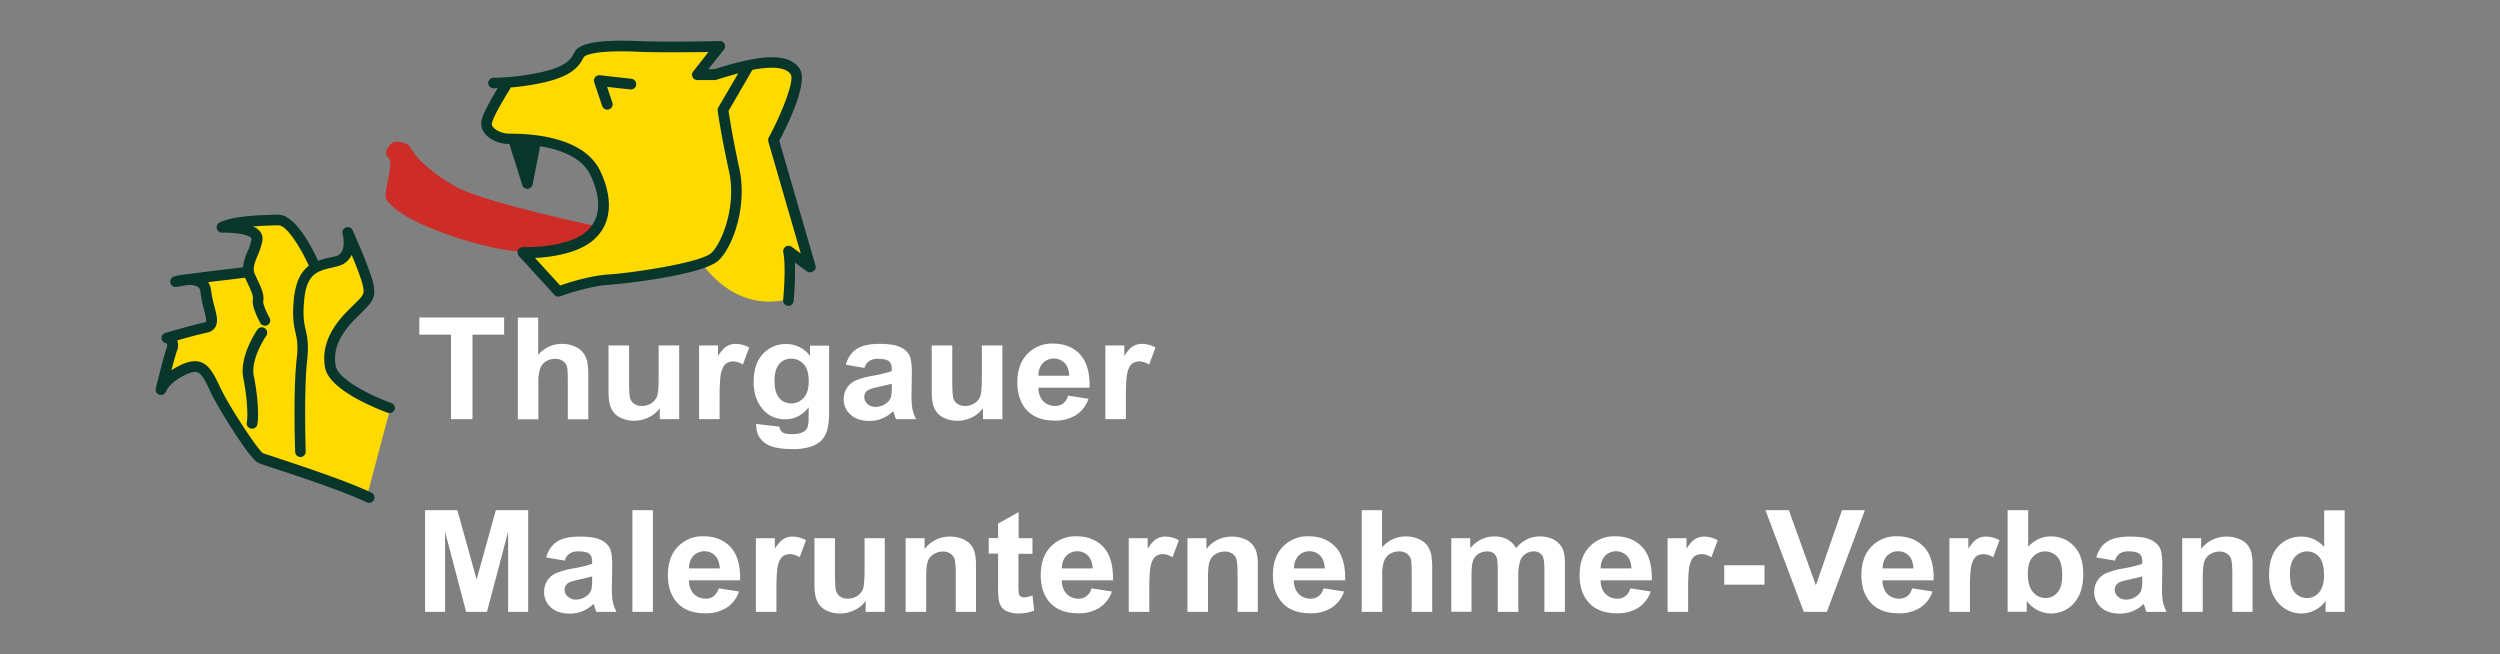 <svg id="Ebene_1" data-name="Ebene 1" xmlns="http://www.w3.org/2000/svg" viewBox="0 0 1571 411"><rect x="0" y="0" width="1571" height="411" fill="#808080" stroke="none"/><defs><style>.cls-1{fill:#ffda00;}.cls-2{fill:#08362b;}.cls-3{fill:#cd2c27;}.cls-4{fill:#fff;}</style></defs><title>Zeichenfläche 1</title><path class="cls-1" d="M245.2,256.8l-14.5,54.6-38-14.5-19.8-5.8-14.5-7L146,263.4l-10.8-16.9-6.6-12.8-8.3-2.3-15.2,3.9-2.1,6.6,4.1-21.5-.8-9.1,22.3-5.6,5.4-4.3L128.6,187l-2.1-10.4,12.4-2.9,17.4-2.9,2.5-12.1,1.4-9.8-9.7-7.8,14.5-2.5,16.1,2.1,12,18,3.3,8.8,13.6-2.9,8.7-8.6,6.6,2.7,6.6,22.5-4.5,11.2-14.1,13.3-7,19.3,2.5,9.5,16.5,13.6,4.6,2.1Z"/><path class="cls-2" d="M246,253.3c-12.7-4.5-33.5-14.9-35-23.2-1.9-10.2,2.1-19.6,13-30.5l2.7-2.7c7.2-7.1,9.9-9.7,7.8-19-1.9-8.6-12.5-32.2-12.9-33.2a3.33,3.33,0,0,0-4.2-1.8,3.43,3.43,0,0,0-2.1,4.1c0,.1,1.9,7-.6,11.2a6.29,6.29,0,0,1-4.1,2.9l-2.7.6a55.75,55.75,0,0,0-8,2.2c-4.1-8.9-14.6-29.2-25.2-29h-1.3c-11.3.3-26.7.8-35.4,4.9a3.36,3.36,0,0,0-1.8,3.8,3.51,3.51,0,0,0,3.3,2.6c6.1-.2,16.2.8,18.4,3.4a.65.65,0,0,1,.2.5,36,36,0,0,1-2.5,7.9,33.06,33.06,0,0,0-2.9,10c-7,.8-23.9,2.8-34.9,4.3a37.3,37.3,0,0,0-8.5,1.5,3.3,3.3,0,0,0-2.2,4.1,3.4,3.4,0,0,0,4,2.4c1.5-.3,4.1-.8,7.3-1.2a10.61,10.61,0,0,1,5.8,1.1c.7.4,1.6,1.3,1.8,3.4a73.65,73.65,0,0,0,2.2,11c.7,2.6,1.8,6.9,1.2,7.7a2.41,2.41,0,0,1-.8.3c-7.5,1.6-24,6.4-24.7,6.6a3.26,3.26,0,0,0-2.4,3.4,3.3,3.3,0,0,0,2.8,3.1s.6.2.7.5.2,1-.2,2.2c-2.2,6.3-6.7,24.9-6.9,25.7a3.27,3.27,0,0,0,2.4,4,3.4,3.4,0,0,0,4.1-2.2c0-.1,2.2-5.9,12.8-10.7,7.7-3.5,9.5-.7,14.3,9.4.6,1.2,1.1,2.4,1.7,3.6,4,8.1,23.6,40.4,29.3,42.8,1,.4,3.8,1.3,9.4,3.2,15.3,5,43.8,14.4,58.6,21.5a4,4,0,0,0,1.5.3,3.4,3.4,0,0,0,3-1.9,3.36,3.36,0,0,0-1.6-4.5c-15.2-7.3-44-16.8-59.4-21.9-4.1-1.4-7.7-2.5-8.8-2.9-3.5-2.6-20.2-27.9-26-39.7-.6-1.2-1.2-2.4-1.7-3.5-4.5-9.3-9.1-18.9-23.1-12.6a45.78,45.78,0,0,0-6.7,3.7c1.3-4.8,2.6-9.7,3.5-12.2a9.39,9.39,0,0,0,.2-6.6c5.6-1.6,14.1-3.9,18.7-4.9a7.48,7.48,0,0,0,5.1-3.3c2.1-3.3,1-7.6-.4-12.9a70.45,70.45,0,0,1-2.1-10,12.44,12.44,0,0,0-1.9-5.5c9.1-1.1,18.6-2.2,23.2-2.8.1.2.2.5.3.7l.5,1.1c3.2,6.7,4.5,9.6,4.1,11.9-.8,4.4,3.4,12.4,4.7,14.8a3.36,3.36,0,0,0,2.9,1.7,3.17,3.17,0,0,0,1.6-.4,3.3,3.3,0,0,0,1.3-4.5c-2.3-4.1-4.2-9.1-4-10.4.8-4.5-1.2-8.5-4.7-15.9l-.5-1.1c-1.6-3.4-.4-6.7,1.7-11.9a41.3,41.3,0,0,0,3-9.4,7.35,7.35,0,0,0-1.8-6,10.69,10.69,0,0,0-4.2-2.8c5.2-.4,10.5-.6,14.8-.7h1.4c4.8,0,13.2,12.7,19,25.4-4.8,3.6-8.4,9.8-9.5,21.6-1,11.2.1,16.1,1.1,20.4.9,4.1,1.8,7.7.7,16.9-2.2,19.5-1,56.6-.9,58.1a3.31,3.31,0,0,0,3.3,3.2h.1a3.36,3.36,0,0,0,3.2-3.5c0-.4-1.2-38.1.9-57.2,1.1-10.3.1-14.8-.9-19.1-.9-4-1.9-8.2-1-18.4,1.5-17.1,8.2-18.7,18.2-21,.9-.2,1.8-.4,2.8-.7a12.94,12.94,0,0,0,8.3-6c.2-.4.4-.7.6-1.1,2.9,7,6,14.9,6.9,18.9,1.3,5.7.9,6.1-6,12.8l-2.7,2.7c-7.8,7.8-17.9,20.1-14.9,36.5,2.8,14.8,35.6,26.9,39.4,28.3a3.42,3.42,0,0,0,4.3-2,3.32,3.32,0,0,0-2-4.1"/><path class="cls-2" d="M166.5,206.3a3.37,3.37,0,0,0-4.7.8c-.5.7-11.6,16.8-8.9,30.5,2.4,11.9,3,23.7,2.2,27.8a3.25,3.25,0,0,0,2.6,3.9c.2,0,.4.1.7.1a3.33,3.33,0,0,0,3.3-2.7c1.1-5.6.2-18.7-2.2-30.4-2.2-10.8,7.7-25.1,7.8-25.3a3.37,3.37,0,0,0-.8-4.7"/><path class="cls-3" d="M373.7,141.9s-70.9-14.9-88.2-25-25.2-19.4-27.3-23.8-9.9-4.5-11.8-3.3-5.4,6.2-2.9,8.7,1.9,4.5,1.3,9.3-3.3,13.6-2.2,16.9,8.9,10.1,22.1,16.1,45.3,17.9,71.5,17.8l24.8-4.9Z"/><path class="cls-1" d="M441.4,165.7s19.2,31,54.2,22.3l1.6-29.3,11,7-11-40.6-8.7-29.8-.6-10.5L497.5,65l2.2-19.2L492,38.4l-20,2.4-18.3,4-13.6,2.5,5-9.1,5.9-9.6-21.4,1.5-38.1-1.5H370.7L363,34.2l-5.9,9-29.4,8.1-10.8,1.2L308,68.9l-2.4,9.4,3.4,6.2,7.7,3.4,8.6,1.3h19.3l19.8,9.2,9.2,11.8L379,124l-2.5,14.1-3.3,9.3-29.5,11.3-13.6,2.9L345,177.1l5,5.6,27.3-5.6,29.7-5.3,21.4-3.7Z"/><path class="cls-2" d="M396.8,49.5,377,47.3a3.43,3.43,0,0,0-3,1.2,3.66,3.66,0,0,0-.6,3.2l5,14.9a3.43,3.43,0,0,0,3.2,2.3,4.25,4.25,0,0,0,1.1-.2,3.28,3.28,0,0,0,2.1-4.2l-3.3-9.9,14.6,1.6a3.36,3.36,0,0,0,3.7-3,3.51,3.51,0,0,0-3-3.7"/><path class="cls-2" d="M451.4,67.5a3.08,3.08,0,0,0-.4,2.1c0,.2,2.1,15.3,7.1,37.9,4.9,22.3-4.6,45.3-11,51.4s-49.3,12.6-64.9,13.6c-11.3.7-25,5.1-30.2,6.9l-15.8-17.3c8.1-.4,21.1-2,30.9-7.3,16.2-8.8,20-26.5,10.1-47.3C367.4,86.9,337.1,83.9,320,84c-3.9,0-8.3-1.8-10.1-4.1a2.82,2.82,0,0,1-.7-2.8c1.2-4.7,8.5-16.7,11.2-21a3.58,3.58,0,0,0,.4-1.1,156.78,156.78,0,0,0,21-3.2c17.8-4,22.2-10.3,25-15.8.1-.2,2.8-4.8,33.6-3.5,13.8.6,34.1.3,44.8.2l-9.6,12.2a3.42,3.42,0,0,0-.4,3.5,3.29,3.29,0,0,0,3,1.9h11.2a3.55,3.55,0,0,0,1-.2c3-1,8-2.5,13.5-4ZM512.5,167,489.7,88.5c5.2-9.8,18.3-36.5,12.9-45.1s-18.1-8.6-32.8-5.6c-6.8,1.4-14,3.5-21,5.7h-3.7l9.8-12.3a3.57,3.57,0,0,0,.4-3.6,3.18,3.18,0,0,0-3.1-1.8c-.3,0-32.3.8-51.4,0-31.5-1.3-37.9,3.2-39.9,7.2-1.8,3.7-4.3,8.6-20.5,12.3a152.69,152.69,0,0,1-30.3,3.6,3.3,3.3,0,0,0,0,6.6c.1,0,1.1,0,2.7-.1-3.1,5-8.8,14.8-10.1,19.8a9.69,9.69,0,0,0,1.9,8.6c3.1,4,9.3,6.7,15.3,6.7h.2l8.1,25.8a3.24,3.24,0,0,0,3.2,2.3h.2a3.4,3.4,0,0,0,3.1-2.7l4.7-24c13,2.1,26.4,7.1,31.7,18.3,8.3,17.4,5.7,31.5-7.3,38.5-13.5,7.3-34.8,6.6-35.1,6.6a3.31,3.31,0,0,0-3.2,1.9,3.38,3.38,0,0,0,.6,3.7l22.3,24.4a3.25,3.25,0,0,0,2.5,1.1,5,5,0,0,0,1.2-.2c.2-.1,17.5-6.4,30.4-7.2,6.7-.4,59.1-5.9,69.1-15.4,8.7-8.2,18.2-33.5,13-57.7-4.1-18.8-6.2-32.3-6.8-36.2l15-25.8c10.4-2,20.8-2.3,24.1,2.9,2.4,3.8-5.2,23.6-13.8,39.6a3.66,3.66,0,0,0-.3,2.5l20.4,70.4-5.7-4.2a3.31,3.31,0,0,0-3.8-.1,3.46,3.46,0,0,0-1.5,3.5c1.9,9.3,0,29.8-.1,30a3.43,3.43,0,0,0,3,3.7h.3a3.28,3.28,0,0,0,3.3-3,191.35,191.35,0,0,0,.8-24.2l7.5,5.5a3.3,3.3,0,0,0,3.9,0,2.88,2.88,0,0,0,1.6-3.5Z"/><path class="cls-4" d="M283.4,263.4V210.3H263.5V199.5h53.3v10.8H296.9v53.1Z"/><path class="cls-4" d="M338.2,199.5V223a19.3,19.3,0,0,1,14.9-6.9,18.75,18.75,0,0,1,8,1.6,12.75,12.75,0,0,1,5.4,4,14.84,14.84,0,0,1,2.5,5.4,48.72,48.72,0,0,1,.7,9.2v27.2H356.8V239c0-4.9-.2-7.9-.7-9.2a6.52,6.52,0,0,0-2.6-3.1,8.29,8.29,0,0,0-4.6-1.2,11,11,0,0,0-5.7,1.5,8.75,8.75,0,0,0-3.7,4.5,24.7,24.7,0,0,0-1.2,8.8v23.2H325.4V199.6h12.8Z"/><path class="cls-4" d="M414.6,263.4v-6.9a18.07,18.07,0,0,1-7,5.8,20.58,20.58,0,0,1-9.1,2.1,19.33,19.33,0,0,1-8.8-2,12.09,12.09,0,0,1-5.6-5.8c-1.2-2.5-1.7-5.9-1.7-10.2V217.1h12.9v21.2c0,6.5.2,10.5.7,12a6.52,6.52,0,0,0,2.6,3.5,8,8,0,0,0,4.8,1.3,10.73,10.73,0,0,0,5.9-1.7,9.31,9.31,0,0,0,3.6-4.3c.6-1.7,1-5.9,1-12.5V217.1h12.9v46.3Z"/><path class="cls-4" d="M452.2,263.4H439.3V217.1h11.9v6.6c2-3.1,3.9-5.2,5.5-6.1a10.43,10.43,0,0,1,5.6-1.5,17.51,17.51,0,0,1,8.5,2.3l-4,10.7a12.15,12.15,0,0,0-6-2,7.84,7.84,0,0,0-4.6,1.4c-1.2.9-2.2,2.7-2.9,5.1s-1.1,7.6-1.1,15.5Z"/><path class="cls-4" d="M486.7,239.3q0,7.35,3,10.8a9.43,9.43,0,0,0,7.4,3.4A10.39,10.39,0,0,0,505,250c2.2-2.3,3.2-5.8,3.2-10.4,0-4.8-1-8.4-3.1-10.7a10.24,10.24,0,0,0-7.9-3.5,9.54,9.54,0,0,0-7.6,3.4c-1.9,2.3-2.9,5.8-2.9,10.5m-11.6,27.1,14.7,1.7a4.63,4.63,0,0,0,1.7,3.4c1.2.9,3.1,1.3,5.8,1.3a16.56,16.56,0,0,0,7.6-1.4,6.23,6.23,0,0,0,2.6-3.1,17.51,17.51,0,0,0,.6-5.6l.1-6.8c-3.9,5-8.8,7.6-14.6,7.6a18.08,18.08,0,0,1-15.5-7.9c-3-4.2-4.5-9.3-4.5-15.5,0-7.8,2-13.7,5.9-17.8a19.33,19.33,0,0,1,14.6-6.1,18.15,18.15,0,0,1,14.9,7.5v-6.5h12v41.5c0,5.5-.5,9.5-1.4,12.2a15.25,15.25,0,0,1-4,6.4,19,19,0,0,1-6.8,3.6,37.09,37.09,0,0,1-10.8,1.3c-8.2,0-14.1-1.3-17.5-4a12.39,12.39,0,0,1-5.2-10.3,3.64,3.64,0,0,1-.2-1.5Z"/><path class="cls-4" d="M560.4,241.1c-1.6.5-4.3,1.1-7.8,1.9s-5.9,1.4-7,2.1a5,5,0,0,0-2.5,4.3,5.86,5.86,0,0,0,2,4.4,7.46,7.46,0,0,0,5.1,1.9,11.12,11.12,0,0,0,6.6-2.2,7.68,7.68,0,0,0,3.1-4.1,24.52,24.52,0,0,0,.5-6Zm-17.2-9.9-11.7-2c1.3-4.5,3.6-7.8,6.8-9.9s8-3.2,14.3-3.2c5.7,0,10,.6,12.8,1.9a12.29,12.29,0,0,1,5.9,4.9c1.1,2,1.7,5.6,1.7,11l-.2,14.3a48.21,48.21,0,0,0,.6,9,26.42,26.42,0,0,0,2.3,6.2H563q-.45-1.2-1.2-3.6a9.33,9.33,0,0,0-.5-1.4,23.55,23.55,0,0,1-7,4.6,21.46,21.46,0,0,1-8,1.5c-5,0-8.9-1.3-11.8-3.9a12.61,12.61,0,0,1-4.3-9.8,13,13,0,0,1,2-7,12.73,12.73,0,0,1,5.5-4.7,50,50,0,0,1,10.2-2.9,78.75,78.75,0,0,0,12.5-3V232c0-2.4-.6-4-1.8-5s-3.5-1.5-6.9-1.5a9.39,9.39,0,0,0-5.4,1.3,8.18,8.18,0,0,0-3.1,4.4Z"/><path class="cls-4" d="M617.7,263.4v-6.9a18.07,18.07,0,0,1-7,5.8,20.58,20.58,0,0,1-9.1,2.1,19.33,19.33,0,0,1-8.8-2,12.09,12.09,0,0,1-5.6-5.8c-1.2-2.5-1.7-5.9-1.7-10.2V217.1h12.9v21.2c0,6.5.2,10.5.7,12a6.52,6.52,0,0,0,2.6,3.5,8,8,0,0,0,4.8,1.3,10.73,10.73,0,0,0,5.9-1.7,9.31,9.31,0,0,0,3.6-4.3c.6-1.7,1-5.9,1-12.5V217.1h12.9v46.3Z"/><path class="cls-4" d="M671.9,236.2c-.1-3.5-1.1-6.2-2.9-8.1a9.29,9.29,0,0,0-6.7-2.8,9.51,9.51,0,0,0-7,2.9,11.14,11.14,0,0,0-2.7,7.9h19.3Zm-.7,12.4,12.8,2a19.32,19.32,0,0,1-7.8,10.2,24.15,24.15,0,0,1-13.3,3.5c-8.5,0-14.7-2.6-18.8-7.9-3.2-4.2-4.8-9.5-4.8-16q0-11.55,6.3-18a21.4,21.4,0,0,1,16-6.5c7.2,0,12.9,2.3,17.1,6.8s6.2,11.5,6,20.9H652.5c.1,3.6,1.1,6.5,3.1,8.5a10.11,10.11,0,0,0,7.4,3,8,8,0,0,0,5.1-1.6,8.69,8.69,0,0,0,3.1-4.9Z"/><path class="cls-4" d="M707.5,263.4H694.6V217.1h11.9v6.6c2-3.1,3.9-5.2,5.5-6.1a10.43,10.43,0,0,1,5.6-1.5,17.51,17.51,0,0,1,8.5,2.3l-4,10.7a12.15,12.15,0,0,0-6-2,7.84,7.84,0,0,0-4.6,1.4c-1.2.9-2.2,2.7-2.9,5.1s-1.1,7.6-1.1,15.5Z"/><path class="cls-4" d="M267.1,384.5V320.6h20.3l12.1,43.5,12.1-43.5h20.3v63.9H319.3V334.2L306,384.5H292.9l-13.2-50.3v50.3Z"/><path class="cls-4" d="M372.1,362.2c-1.6.5-4.3,1.1-7.8,1.9s-5.9,1.4-7,2.1a5,5,0,0,0-2.5,4.3,5.86,5.86,0,0,0,2,4.4,7.46,7.46,0,0,0,5.1,1.9,11.12,11.12,0,0,0,6.6-2.2,7.68,7.68,0,0,0,3.1-4.1,24.52,24.52,0,0,0,.5-6Zm-17.2-9.9-11.7-2c1.3-4.5,3.6-7.8,6.8-9.9s8-3.2,14.3-3.2c5.7,0,10,.6,12.8,1.9A12.29,12.29,0,0,1,383,344c1.1,2,1.7,5.6,1.7,11l-.2,14.3a48.21,48.21,0,0,0,.6,9,26.42,26.42,0,0,0,2.3,6.2H374.7q-.45-1.2-1.2-3.6a9.33,9.33,0,0,0-.5-1.4,23.55,23.55,0,0,1-7,4.6,21.46,21.46,0,0,1-8,1.5c-5,0-8.9-1.3-11.8-3.9a12.61,12.61,0,0,1-4.3-9.8,13,13,0,0,1,2-7,12.73,12.73,0,0,1,5.5-4.7,50,50,0,0,1,10.2-2.9,78.75,78.75,0,0,0,12.5-3V353c0-2.4-.6-4-1.8-5s-3.5-1.5-6.9-1.5a9.39,9.39,0,0,0-5.4,1.3,7.88,7.88,0,0,0-3.1,4.5Z"/><path class="cls-4" d="M397.4,320.6h12.9v63.9H397.4Z"/><path class="cls-4" d="M452.3,357.3c-.1-3.5-1.1-6.2-2.9-8.1a9.29,9.29,0,0,0-6.7-2.8,9.51,9.51,0,0,0-7,2.9,11.14,11.14,0,0,0-2.7,7.9h19.3Zm-.7,12.4,12.8,2a19.32,19.32,0,0,1-7.8,10.2,24.15,24.15,0,0,1-13.3,3.5c-8.5,0-14.7-2.6-18.8-7.9-3.2-4.2-4.8-9.5-4.8-16q0-11.55,6.3-18a21.4,21.4,0,0,1,16-6.5c7.2,0,12.9,2.3,17.1,6.8s6.2,11.5,6,20.9H432.9c.1,3.6,1.1,6.5,3.1,8.5a10.11,10.11,0,0,0,7.4,3,8,8,0,0,0,5.1-1.6,9.06,9.06,0,0,0,3.1-4.9Z"/><path class="cls-4" d="M487.9,384.5H475V338.2h11.9v6.6c2-3.1,3.9-5.2,5.5-6.1a10.43,10.43,0,0,1,5.6-1.5,17.51,17.51,0,0,1,8.5,2.3l-4,10.7a12.15,12.15,0,0,0-6-2,7.84,7.84,0,0,0-4.6,1.4c-1.2.9-2.2,2.7-2.9,5.1s-1.1,7.6-1.1,15.5Z"/><path class="cls-4" d="M544,384.5v-6.9a18.07,18.07,0,0,1-7,5.8,20.58,20.58,0,0,1-9.1,2.1,19.33,19.33,0,0,1-8.8-2,12.09,12.09,0,0,1-5.6-5.8c-1.2-2.5-1.7-5.9-1.7-10.2V338.2h12.9v21.2c0,6.5.2,10.5.7,12a6.52,6.52,0,0,0,2.6,3.5,8,8,0,0,0,4.8,1.3,10.73,10.73,0,0,0,5.9-1.7,9.31,9.31,0,0,0,3.6-4.3c.6-1.7,1-5.9,1-12.5V338.2H556v46.3Z"/><path class="cls-4" d="M613.5,384.5H600.6V360.9c0-5-.3-8.2-.8-9.7a6.57,6.57,0,0,0-2.7-3.4,7.94,7.94,0,0,0-4.5-1.2,11.32,11.32,0,0,0-6,1.7,8.52,8.52,0,0,0-3.6,4.6c-.7,1.9-1,5.5-1,10.6v21H569.1V338.2H581V345a19.79,19.79,0,0,1,16-7.8,20.08,20.08,0,0,1,7.8,1.5,12.82,12.82,0,0,1,5.3,3.7,13.51,13.51,0,0,1,2.5,5.1,35,35,0,0,1,.7,8.2v28.8Z"/><path class="cls-4" d="M648.8,338.2V348H640v18.7a36.73,36.73,0,0,0,.3,6.6,2.7,2.7,0,0,0,1.1,1.5,3.8,3.8,0,0,0,2.2.6,17.39,17.39,0,0,0,5.2-1.2l1.1,9.5a27.11,27.11,0,0,1-10.1,1.8,18.1,18.1,0,0,1-6.3-1.1,8.66,8.66,0,0,1-4.1-2.9,10.49,10.49,0,0,1-1.8-4.8,53.38,53.38,0,0,1-.4-8.6V347.9h-5.9v-9.8h5.9V329l12.9-7.2v16.4Z"/><path class="cls-4" d="M686.6,357.3c-.1-3.5-1.1-6.2-2.9-8.1a9.29,9.29,0,0,0-6.7-2.8,9.51,9.51,0,0,0-7,2.9,11.14,11.14,0,0,0-2.7,7.9h19.3Zm-.7,12.4,12.8,2a19.32,19.32,0,0,1-7.8,10.2,24.15,24.15,0,0,1-13.3,3.5c-8.5,0-14.7-2.6-18.8-7.9-3.2-4.2-4.8-9.5-4.8-16q0-11.55,6.3-18a21.4,21.4,0,0,1,16-6.5c7.2,0,12.9,2.3,17.1,6.8s6.2,11.5,6,20.9H667.2c.1,3.6,1.1,6.5,3.1,8.5a10.11,10.11,0,0,0,7.4,3,8,8,0,0,0,5.1-1.6,9.06,9.06,0,0,0,3.1-4.9Z"/><path class="cls-4" d="M722.2,384.5H709.3V338.2h11.9v6.6c2-3.1,3.9-5.2,5.5-6.1a10.43,10.43,0,0,1,5.6-1.5,17.51,17.51,0,0,1,8.5,2.3l-4,10.7a12.15,12.15,0,0,0-6-2,7.84,7.84,0,0,0-4.6,1.4c-1.2.9-2.2,2.7-2.9,5.1s-1.1,7.6-1.1,15.5Z"/><path class="cls-4" d="M790.6,384.5H777.7V360.9c0-5-.3-8.2-.8-9.7a6.12,6.12,0,0,0-2.7-3.4,7.94,7.94,0,0,0-4.5-1.2,11.32,11.32,0,0,0-6,1.7,8.52,8.52,0,0,0-3.6,4.6c-.7,1.9-1,5.5-1,10.6v21H746.2V338.2h11.9V345a19.79,19.79,0,0,1,16-7.8,20.08,20.08,0,0,1,7.8,1.5,12.82,12.82,0,0,1,5.3,3.7,13.51,13.51,0,0,1,2.5,5.1,35,35,0,0,1,.7,8.2v28.8Z"/><path class="cls-4" d="M832.5,357.3c-.1-3.5-1.1-6.2-2.9-8.1a9.29,9.29,0,0,0-6.7-2.8,9.51,9.51,0,0,0-7,2.9,11.14,11.14,0,0,0-2.7,7.9h19.3Zm-.7,12.4,12.8,2a19.32,19.32,0,0,1-7.8,10.2,24.15,24.15,0,0,1-13.3,3.5c-8.5,0-14.7-2.6-18.8-7.9-3.2-4.2-4.8-9.5-4.8-16q0-11.55,6.3-18a21.4,21.4,0,0,1,16-6.5c7.2,0,12.9,2.3,17.1,6.8s6.2,11.5,6,20.9H813c.1,3.6,1.1,6.5,3.1,8.5a10.11,10.11,0,0,0,7.4,3,8,8,0,0,0,5.1-1.6C830,373.7,831,372,831.8,369.7Z"/><path class="cls-4" d="M868.5,320.6V344a19.3,19.3,0,0,1,14.9-6.9,18.75,18.75,0,0,1,8,1.6,12.75,12.75,0,0,1,5.4,4,14.84,14.84,0,0,1,2.5,5.4,48.72,48.72,0,0,1,.7,9.2v27.2H887.1V360c0-4.9-.2-7.9-.7-9.2a6.52,6.52,0,0,0-2.6-3.1,8.29,8.29,0,0,0-4.6-1.2,11,11,0,0,0-5.7,1.5,8.75,8.75,0,0,0-3.7,4.5,24.7,24.7,0,0,0-1.2,8.8v23.2H855.7V320.6Z"/><path class="cls-4" d="M912,338.2h11.9v6.3c4.2-4.9,9.3-7.4,15.1-7.4a17.28,17.28,0,0,1,8.1,1.8,14.09,14.09,0,0,1,5.6,5.5,20.7,20.7,0,0,1,6.9-5.5,17.93,17.93,0,0,1,7.9-1.8,18.28,18.28,0,0,1,9.1,2.1,12.59,12.59,0,0,1,5.5,6.1c.9,2,1.3,5.2,1.3,9.6v29.6H970.5V358c0-4.6-.4-7.6-1.3-8.9a6.27,6.27,0,0,0-5.5-2.6,8.79,8.79,0,0,0-5.1,1.6,8.51,8.51,0,0,0-3.4,4.6,31.3,31.3,0,0,0-1.1,9.6v22.2H941.2V359.1c0-4.5-.2-7.4-.7-8.7a5.93,5.93,0,0,0-2.1-2.9,7.49,7.49,0,0,0-3.9-1,10,10,0,0,0-5.4,1.5,8.4,8.4,0,0,0-3.4,4.4c-.7,1.9-1,5.1-1,9.5v22.5H912Z"/><path class="cls-4" d="M1025.2,357.3c-.1-3.5-1.1-6.2-2.9-8.1a9.29,9.29,0,0,0-6.7-2.8,9.51,9.51,0,0,0-7,2.9,11.14,11.14,0,0,0-2.7,7.9h19.3Zm-.7,12.4,12.8,2a19.32,19.32,0,0,1-7.8,10.2,24.15,24.15,0,0,1-13.3,3.5c-8.5,0-14.7-2.6-18.8-7.9-3.2-4.2-4.8-9.5-4.8-16q0-11.55,6.3-18a21.4,21.4,0,0,1,16-6.5c7.2,0,12.9,2.3,17.1,6.8s6.2,11.5,6,20.9h-32.2c.1,3.6,1.1,6.5,3.1,8.5a10.11,10.11,0,0,0,7.4,3,8,8,0,0,0,5.1-1.6A9.06,9.06,0,0,0,1024.5,369.7Z"/><path class="cls-4" d="M1060.8,384.5h-12.9V338.2h11.9v6.6c2-3.1,3.9-5.2,5.5-6.1a10.43,10.43,0,0,1,5.6-1.5,17.51,17.51,0,0,1,8.5,2.3l-4,10.7a12.15,12.15,0,0,0-6-2,7.84,7.84,0,0,0-4.6,1.4c-1.2.9-2.2,2.7-2.9,5.1s-1.1,7.6-1.1,15.5Z"/><path class="cls-4" d="M1083.5,355.2h25.3v12.2h-25.3Z"/><path class="cls-4" d="M1133.5,384.5l-24.1-63.9h14.7l17,47.2,16.4-47.2h14.4L1148,384.5Z"/><path class="cls-4" d="M1202.4,357.3c-.1-3.5-1.1-6.2-2.9-8.1a9.29,9.29,0,0,0-6.7-2.8,9.51,9.51,0,0,0-7,2.9,11.14,11.14,0,0,0-2.7,7.9h19.3Zm-.8,12.4,12.8,2a19.32,19.32,0,0,1-7.8,10.2,24.15,24.15,0,0,1-13.3,3.5c-8.5,0-14.7-2.6-18.8-7.9-3.2-4.2-4.8-9.5-4.8-16q0-11.55,6.3-18a21.4,21.4,0,0,1,16-6.5c7.2,0,12.9,2.3,17.1,6.8s6.2,11.5,6,20.9h-32.2c.1,3.6,1.1,6.5,3.1,8.5a10.11,10.11,0,0,0,7.4,3,8,8,0,0,0,5.1-1.6c1.4-.9,2.4-2.6,3.1-4.9Z"/><path class="cls-4" d="M1237.9,384.5H1225V338.2h11.9v6.6c2-3.1,3.9-5.2,5.5-6.1a10.43,10.43,0,0,1,5.6-1.5,17.51,17.51,0,0,1,8.5,2.3l-4,10.7a12.15,12.15,0,0,0-6-2,7.84,7.84,0,0,0-4.6,1.4c-1.2.9-2.2,2.7-2.9,5.1s-1.1,7.6-1.1,15.5Z"/><path class="cls-4" d="M1274.3,360.3c0,4.8.8,8.3,2.4,10.6a10.19,10.19,0,0,0,8.9,4.9,9.48,9.48,0,0,0,7.3-3.5c2-2.3,3-5.9,3-10.9q0-7.95-3-11.4a10.32,10.32,0,0,0-15.4-.1c-2.2,2.3-3.2,5.8-3.2,10.4m-12.7,24.2V320.6h12.9v23c4-4.3,8.7-6.5,14.1-6.5a19.39,19.39,0,0,1,14.7,6.1c3.9,4.1,5.8,9.9,5.8,17.6,0,7.9-2,14-5.9,18.3a18.84,18.84,0,0,1-22.6,4.4,19.59,19.59,0,0,1-7-5.9v6.8h-12Z"/><path class="cls-4" d="M1346.2,362.2c-1.6.5-4.3,1.1-7.8,1.9s-5.9,1.4-7,2.1a5,5,0,0,0-2.5,4.3,5.86,5.86,0,0,0,2,4.4,7.46,7.46,0,0,0,5.1,1.9,11.12,11.12,0,0,0,6.6-2.2,7.68,7.68,0,0,0,3.1-4.1,24.52,24.52,0,0,0,.5-6Zm-17.2-9.9-11.7-2c1.3-4.5,3.6-7.8,6.8-9.9s8-3.2,14.3-3.2c5.7,0,10,.6,12.8,1.9a12.29,12.29,0,0,1,5.9,4.9c1.1,2,1.7,5.6,1.7,11l-.2,14.3a48.21,48.21,0,0,0,.6,9,26.42,26.42,0,0,0,2.3,6.2h-12.7q-.45-1.2-1.2-3.6a9.33,9.33,0,0,0-.5-1.4,23.55,23.55,0,0,1-7,4.6,21.46,21.46,0,0,1-8,1.5c-5,0-8.9-1.3-11.8-3.9a12.61,12.61,0,0,1-4.3-9.8,13,13,0,0,1,2-7,13.33,13.33,0,0,1,5.5-4.7,50,50,0,0,1,10.2-2.9,78.75,78.75,0,0,0,12.5-3V353c0-2.4-.6-4-1.8-5s-3.5-1.5-6.9-1.5a9.39,9.39,0,0,0-5.4,1.3,8.37,8.37,0,0,0-3.1,4.5Z"/><path class="cls-4" d="M1415.7,384.5h-12.9V360.9c0-5-.3-8.2-.8-9.7a6.12,6.12,0,0,0-2.7-3.4,7.94,7.94,0,0,0-4.5-1.2,11.32,11.32,0,0,0-6,1.7,8.52,8.52,0,0,0-3.6,4.6c-.7,1.9-1,5.5-1,10.6v21h-12.9V338.2h11.9V345a19.79,19.79,0,0,1,16-7.8,20.08,20.08,0,0,1,7.8,1.5,12.82,12.82,0,0,1,5.3,3.7,13.51,13.51,0,0,1,2.5,5.1,35,35,0,0,1,.7,8.2v28.8Z"/><path class="cls-4" d="M1439,360.3c0,4.9.7,8.5,2.1,10.7a9.88,9.88,0,0,0,8.7,4.8,9.37,9.37,0,0,0,7.5-3.6c2.1-2.4,3.1-6,3.1-10.7,0-5.3-1-9.1-3-11.5a10.11,10.11,0,0,0-15.3,0c-2,2.3-3.1,5.7-3.1,10.3m34.3,24.2h-11.9v-6.8a19.59,19.59,0,0,1-7,5.9,19,19,0,0,1-22.5-4.5c-4-4.3-6-10.3-6-17.9,0-7.8,1.9-13.8,5.8-17.9a19.39,19.39,0,0,1,14.7-6.1c5.4,0,10.1,2.2,14.1,6.5v-23h12.9v63.8Z"/></svg>